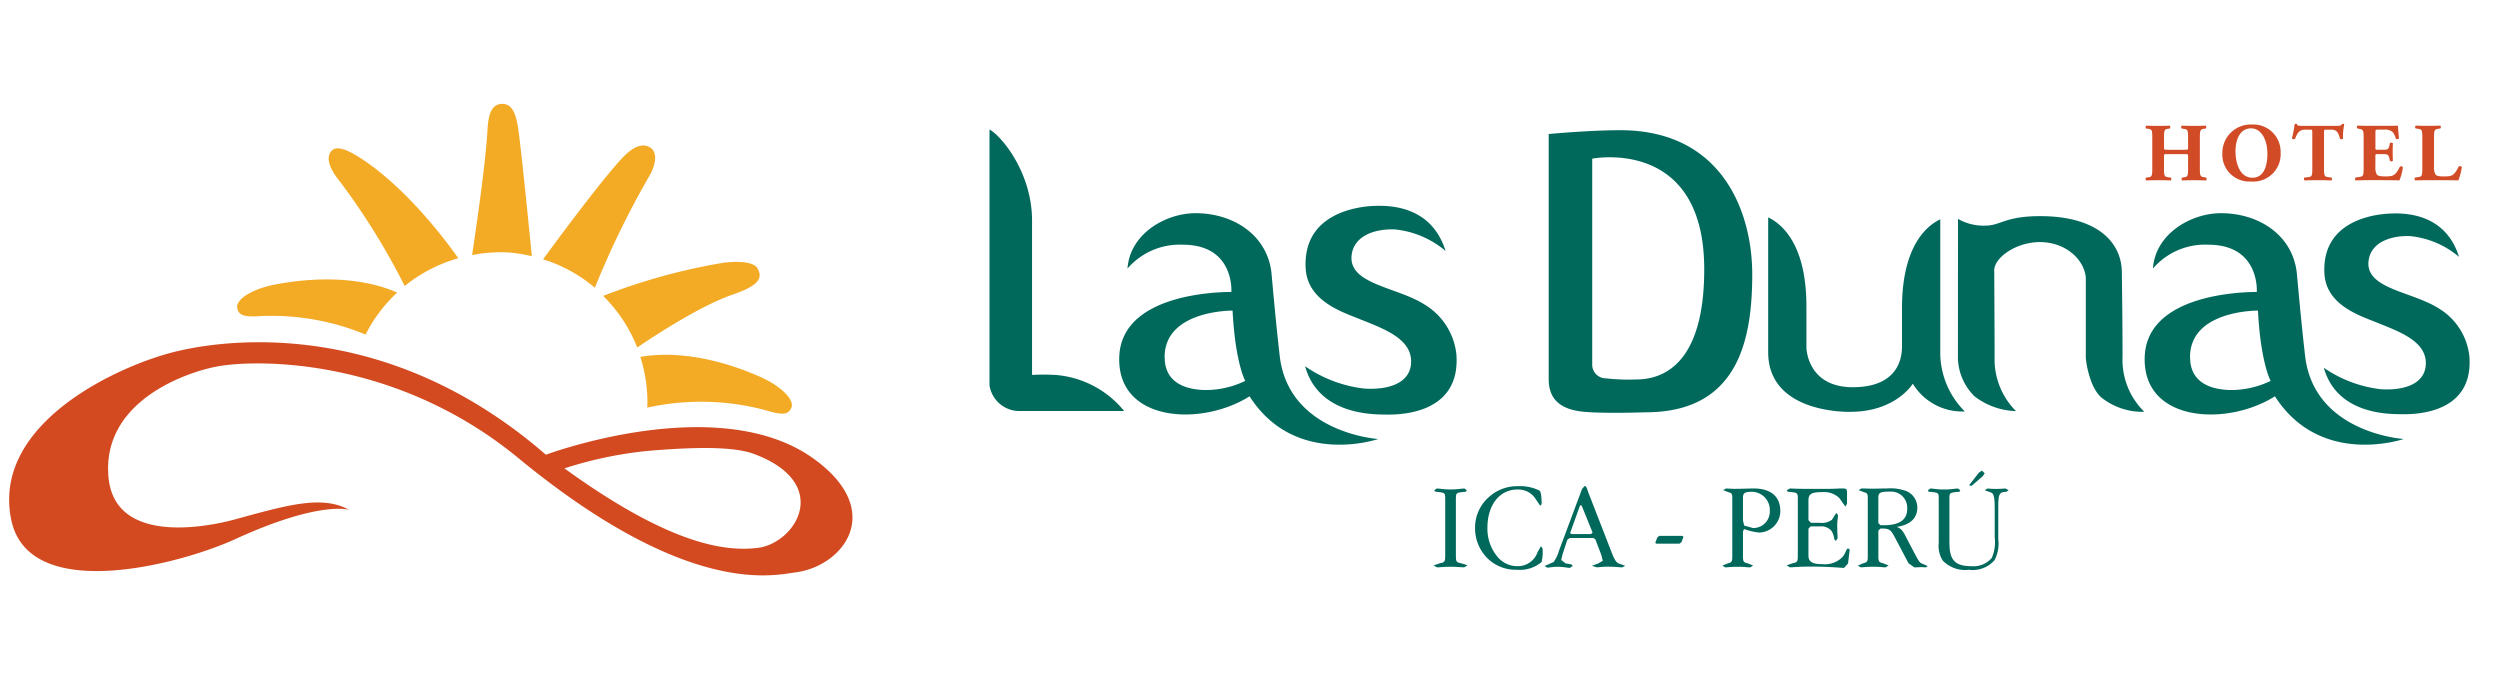 <svg viewBox="0 0 251 69" height="69" width="251" xmlns:xlink="http://www.w3.org/1999/xlink" xmlns="http://www.w3.org/2000/svg">
  <defs>
    <clipPath id="clip-Las_dunas_final">
      <rect height="69" width="251"></rect>
    </clipPath>
  </defs>
  <g clip-path="url(#clip-Las_dunas_final)" data-name="Las dunas final" id="Las_dunas_final">
    <rect fill="rgba(255,255,255,0)" height="69" width="251"></rect>
    <g transform="translate(608 -5332)" data-name="Group 1093" id="Group_1093">
      <g transform="translate(-392.582 5344.428)" data-name="Group 1" id="Group_1">
        <path fill="#d24b27" transform="translate(-393.217 -207.064)" d="M395.413,210.109c-.341,0-.348.007-.348.241v1.19c0,.767.048.843.423.891l.265.034a.237.237,0,0,1,0,.289c-.471-.017-.884-.024-1.256-.024-.4,0-.808.007-1.232.024a.237.237,0,0,1,0-.289l.2-.024c.378-.048.423-.131.423-.9v-3.076c0-.767-.041-.85-.423-.9l-.2-.024a.237.237,0,0,1,0-.289c.406.017.836.024,1.232.024.372,0,.784-.007,1.149-.024a.237.237,0,0,1,0,.289l-.172.024c-.354.048-.406.131-.406.9v.96c0,.241.007.248.347.248h1.72c.347,0,.347-.007.347-.248v-.96c0-.767-.041-.836-.42-.891l-.224-.034a.237.237,0,0,1,0-.289c.454.017.86.024,1.256.024s.784-.007,1.166-.024a.237.237,0,0,1,0,.289l-.165.024c-.378.058-.43.131-.43.9v3.076c0,.767.048.826.43.891l.2.034a.237.237,0,0,1,0,.289c-.413-.017-.819-.024-1.2-.024-.413,0-.819.007-1.214.024a.237.237,0,0,1,0-.289l.182-.024c.378-.048.42-.131.42-.9v-1.19c0-.23,0-.241-.347-.241Z" data-name="Path 1" id="Path_1"></path>
        <path fill="#d24b27" transform="translate(-407.912 -206.85)" d="M421.467,209.761a2.742,2.742,0,0,1-2.983,2.883,2.7,2.7,0,0,1-2.866-2.818,2.843,2.843,0,0,1,2.952-2.9A2.735,2.735,0,0,1,421.467,209.761Zm-2.966-2.453c-1.015,0-1.562.949-1.562,2.329,0,1.008.354,2.628,1.7,2.628,1.084,0,1.5-1.056,1.5-2.4C420.146,208.457,419.527,207.308,418.5,207.308Z" data-name="Path 2" id="Path_2"></path>
        <path fill="#d24b27" transform="translate(-421.229 -206.709)" d="M437.964,207.539c0-.2,0-.241-.2-.241h-.513c-.6,0-.777.33-1.025.932a.231.231,0,0,1-.306-.076,10.5,10.5,0,0,0,.272-1.4.21.21,0,0,1,.117-.041.18.18,0,0,1,.117.034c.041.141.065.172.695.172H440.2c.547,0,.671-.007.743-.182a.2.2,0,0,1,.107-.024.184.184,0,0,1,.124.058,5.827,5.827,0,0,0-.124,1.421c-.041.076-.265.089-.306.024-.141-.53-.255-.919-.877-.919h-.5c-.2,0-.224.024-.224.241v3.643c0,.767.048.836.423.884l.33.041a.26.26,0,0,1,0,.289c-.537-.017-.95-.024-1.321-.024-.4,0-.826.007-1.4.024a.237.237,0,0,1,0-.289l.372-.041c.372-.041.42-.117.42-.884Z" data-name="Path 3" id="Path_3"></path>
        <path fill="#d24b27" transform="translate(-433.317 -207.051)" d="M456.388,209.411c0,.23.007.248.23.248h.571c.43,0,.53-.058.612-.454l.041-.206c.058-.065.265-.065.306.007-.017.265-.024.561-.024.877s.007.612.024.877a.234.234,0,0,1-.306.007l-.041-.206c-.083-.4-.182-.464-.612-.464h-.571c-.224,0-.23.007-.23.255v.984a1.533,1.533,0,0,0,.131.784c.107.148.265.213.867.213.719,0,1-.024,1.455-.96a.2.2,0,0,1,.306.041,4.65,4.65,0,0,1-.348,1.321c-.437-.017-1.232-.024-1.909-.024h-1.073c-.4,0-.8.007-1.421.024a.237.237,0,0,1,0-.289l.389-.058c.372-.059.423-.107.423-.867v-3.082c0-.753-.052-.8-.423-.877l-.206-.041a.206.206,0,0,1,.017-.289c.389.017.795.024,1.19.024h1.751c.53,0,1-.007,1.108-.024.007.131.065.726.107,1.28-.034.089-.224.107-.306.034a1.921,1.921,0,0,0-.313-.654,1.083,1.083,0,0,0-.808-.255h-.661c-.272,0-.272.017-.272.323v1.452Z" data-name="Path 4" id="Path_4"></path>
        <path fill="#d24b27" transform="translate(-444.706 -207.057)" d="M473.668,211.351a1.368,1.368,0,0,0,.141.784c.107.141.258.206.86.206.753,0,.984-.024,1.472-.984.065-.083.255-.048.313.048a5.182,5.182,0,0,1-.354,1.338c-.437-.017-1.232-.024-1.909-.024h-1.108c-.378,0-.795.007-1.307.024a.226.226,0,0,1-.024-.289l.313-.041c.372-.048.423-.117.423-.884v-3.076c0-.767-.048-.843-.423-.891l-.241-.034a.188.188,0,0,1,.017-.289c.43.017.843.024,1.239.024s.808-.007,1.221-.024a.237.237,0,0,1,0,.289l-.213.034c-.372.058-.423.124-.423.891v2.9Z" data-name="Path 5" id="Path_5"></path>
      </g>
      <g transform="translate(-607.086 5342.43)" data-name="Group 2" id="Group_2">
        <path fill="#f3aa25" transform="translate(-239.372 -34.09)" d="M288.9,34.09c-1.159-.012-1.425,1.224-1.5,2.637-.171,3.288-1.206,10.317-1.545,12.543A14.912,14.912,0,0,1,289.414,49a14.453,14.453,0,0,1,2.439.386c-.209-2.185-.991-10.016-1.321-12.47C290.3,35.14,289.927,34.1,288.9,34.09Z" data-name="Path 6" id="Path_6"></path>
        <path fill="#f3aa25" transform="translate(-270.826 -72.019)" d="M345.986,88.567c-.392-.737-2.026-.776-3.51-.587A60.585,60.585,0,0,0,330.47,91.3a14.961,14.961,0,0,1,3.421,5.179c1.908-1.3,6.376-4.209,9.591-5.318C346.19,90.234,346.473,89.473,345.986,88.567Z" data-name="Path 7" id="Path_7"></path>
        <path fill="#f3aa25" transform="translate(-256.4 -44.082)" d="M320.654,48.4c-.961-.481-2.011.336-2.955,1.4-2.185,2.43-6.191,7.839-7.689,9.889a14.731,14.731,0,0,1,5.2,2.852,89.319,89.319,0,0,1,5.347-11.01C321.377,50.216,321.571,48.857,320.654,48.4Z" data-name="Path 8" id="Path_8"></path>
        <path fill="#f3aa25" transform="translate(-279.745 -94.309)" d="M355.02,121.655c-5.964-2.587-10.166-2.265-11.9-1.941a14.866,14.866,0,0,1,.7,5.09,25.008,25.008,0,0,1,11.859.257c1.486.431,2.244.575,2.6-.227S357.274,122.634,355.02,121.655Z" data-name="Path 9" id="Path_9"></path>
        <path fill="#f3aa25" transform="translate(-182.967 -76.217)" d="M209.75,94.338c-2.415.451-4.046,1.522-3.878,2.38s.941.885,2.483.8a24.618,24.618,0,0,1,10.4,1.858,14.9,14.9,0,0,1,3.173-4.212C220.429,94.483,216.38,93.1,209.75,94.338Z" data-name="Path 10" id="Path_10"></path>
        <path fill="#f3aa25" transform="translate(-204.942 -44.76)" d="M240.847,50.621c-1.162-.808-2.793-1.829-3.468-1.2-.752.7-.206,1.935.77,3.123a69.926,69.926,0,0,1,6.512,10.5,15.054,15.054,0,0,1,5.38-2.787C248.89,58.616,245.189,53.65,240.847,50.621Z" data-name="Path 11" id="Path_11"></path>
        <path fill="#d34a20" transform="translate(-128.238 -91.301)" d="M203.369,135.882c-3.014.348-8.5-.1-19.374-7.987a39.488,39.488,0,0,1,9.627-1.855c3.409-.248,7.323-.375,9.414.413C210.981,129.429,207.191,135.443,203.369,135.882Zm5.574-9.01c-9.579-6.8-26.812-.345-26.812-.345C165.229,111.84,148.146,115.4,145,116.16c-5.474,1.309-18.5,7.067-16.563,16.829,1.722,8.641,17.062,4.509,22.527,2,8.5-3.89,11.414-2.932,11.414-2.932-2.743-1.5-6.191-.475-11.488.967-.844.233-11.936,3.259-12.667-4.191-.74-7.627,7.718-10.57,10.883-11.166,3.878-.731,17.882-.991,30.269,9.2,17.032,14.018,25.638,11.741,27.759,11.482C212.016,137.746,216.34,132.128,208.943,126.872Z" data-name="Path 12" id="Path_12"></path>
      </g>
      <g transform="translate(-508.659 5345.003)" data-name="Group 16" id="Group_16">
        <g transform="translate(78.19 8.821)" data-name="Group 4" id="Group_4">
          <g data-name="Group 3" id="Group_3">
            <path fill="#00695c" transform="translate(-283.09 -234.02)" d="M291.323,253.544c4.589,0,6.282-2.824,6.282-2.824a5.812,5.812,0,0,0,5.2,2.787h.024a8.36,8.36,0,0,1-2.467-5.725h0v-8.614h0v-4.954h0c-1.232.588-3.819,2.511-3.843,8.845h0v3.929c-.01,2.25-1.362,4.087-4.94,4.084h0c-4.607,0-4.655-3.97-4.655-3.97,0-.086,0-4.242,0-4.242-.027-6.334-2.608-8.25-3.839-8.838h0v13.548h0C283.093,253.808,291.323,253.544,291.323,253.544Z" data-name="Path 13" id="Path_13"></path>
          </g>
        </g>
        <g transform="translate(97.232 8.694)" data-name="Group 6" id="Group_6">
          <g data-name="Group 5" id="Group_5">
            <path fill="#00695c" transform="translate(-338.44 -233.65)" d="M352.944,251.938a6.614,6.614,0,0,0,4.139,1.362h.076a7.288,7.288,0,0,1-2.188-5.525h0c0-3.568-.069-8.422-.069-8.422,0-3.148-2.56-5.7-8.2-5.7-3.544,0-3.96.953-5.515.953a5.137,5.137,0,0,1-2.738-.678c0,2.948-.007,14.16-.007,14.16h.007a5.606,5.606,0,0,0,1.651,3.65h0a7.158,7.158,0,0,0,4.173,1.49h0a7.351,7.351,0,0,1-2.147-5.449h0c0-2.233-.038-8.731-.038-8.731.062-1.283,2.24-2.79,4.576-2.79,2.594,0,4.472,1.751,4.617,3.578h0v7.926h0c0,.63.447,3.265,1.665,4.18Z" data-name="Path 14" id="Path_14"></path>
          </g>
        </g>
        <g transform="translate(133.967 8.425)" data-name="Group 8" id="Group_8">
          <g data-name="Group 7" id="Group_7">
            <path fill="#00695c" transform="translate(-445.22 -232.868)" d="M456.79,242.422c-2.67-1.724-7.338-1.947-7.08-4.73.189-1.927,2.243-2.621,4.19-2.546a8.982,8.982,0,0,1,4.9,2.085c-1.373-4.379-5.4-4.431-7.028-4.345-1.486.079-6.729.7-6.492,5.959.144,3.224,3.506,4.262,5.319,5,2.277.922,5,1.885,4.861,4.225-.134,2.147-2.621,2.591-4.569,2.443a12.6,12.6,0,0,1-5.666-2.15c1.287,4.593,6.3,4.655,7.713,4.662.657,0,7.369.334,6.9-5.8A6.4,6.4,0,0,0,456.79,242.422Z" data-name="Path 15" id="Path_15"></path>
          </g>
        </g>
        <g transform="translate(31.688 7.658)" data-name="Group 10" id="Group_10">
          <g data-name="Group 9" id="Group_9">
            <path fill="#00695c" transform="translate(-147.92 -230.641)" d="M159.951,240.576c-2.78-1.792-7.634-2.03-7.362-4.916.186-2.006,2.336-2.728,4.348-2.646a9.3,9.3,0,0,1,5.092,2.164c-1.428-4.558-5.615-4.6-7.307-4.52-1.545.083-6.994.729-6.746,6.2.151,3.354,3.65,4.435,5.532,5.2,2.357.95,5.2,1.954,5.054,4.39-.138,2.233-2.725,2.694-4.748,2.539a13.035,13.035,0,0,1-5.893-2.236c1.328,4.772,6.55,4.84,8.016,4.851.685,0,7.651.337,7.176-6.038A6.652,6.652,0,0,0,159.951,240.576Z" data-name="Path 16" id="Path_16"></path>
          </g>
        </g>
        <g transform="translate(0 0)" data-name="Group 12" id="Group_12">
          <g data-name="Group 11" id="Group_11">
            <path fill="#00695c" transform="translate(-55.81 -208.38)" d="M55.81,234.027a3.035,3.035,0,0,0,3.155,2.615H69.334a9.862,9.862,0,0,0-6.932-3.623,21.385,21.385,0,0,0-2.315,0V217.48c-.014-4.754-3.038-8.432-4.273-9.1h0l0,25.623Z" data-name="Path 17" id="Path_17"></path>
          </g>
        </g>
        <g transform="translate(115.981 8.401)" data-name="Group 13" id="Group_13">
          <path fill="#00695c" transform="translate(-392.937 -232.8)" d="M409.056,247.187c-.44-3.733-.843-8.539-.86-8.539-.5-3.736-3.87-5.848-7.6-5.848-2.966,0-6.578,2.03-6.829,5.559a6.9,6.9,0,0,1,5.559-2.394c5.205,0,4.871,4.744,4.871,4.744-1.252,0-11.047.148-11.253,6.523-.227,6.585,8.274,7,13.073,3.953,4.593,7.166,12.928,4.287,12.928,4.287S409.981,254.9,409.056,247.187Zm-7.472,3.368c-1.927-.031-4.073-.691-4.084-3.265h0a.206.206,0,0,0-.007-.055c.021-4.727,6.822-4.655,6.822-4.655.275,5.291,1.273,7.056,1.273,7.056A9.1,9.1,0,0,1,401.583,250.555Z" data-name="Path 18" id="Path_18"></path>
        </g>
        <g transform="translate(13.027 8.401)" data-name="Group 14" id="Group_14">
          <path fill="#00695c" transform="translate(-93.677 -232.8)" d="M109.8,247.187c-.44-3.733-.839-8.539-.853-8.539-.5-3.736-3.877-5.848-7.606-5.848-2.969,0-6.581,2.03-6.832,5.559a6.921,6.921,0,0,1,5.559-2.394c5.209,0,4.871,4.744,4.871,4.744-1.249,0-11.047.148-11.257,6.523-.224,6.585,8.277,7,13.083,3.953,4.579,7.166,12.918,4.287,12.918,4.287S110.725,254.9,109.8,247.187Zm-7.472,3.368c-1.927-.031-4.073-.691-4.084-3.265h0a.207.207,0,0,0-.007-.055c.017-4.727,6.822-4.655,6.822-4.655.275,5.291,1.273,7.056,1.273,7.056A9.1,9.1,0,0,1,102.327,250.555Z" data-name="Path 19" id="Path_19"></path>
        </g>
        <g transform="translate(56.149 0.069)" data-name="Group 15" id="Group_15">
          <path fill="#00695c" transform="translate(-219.02 -208.58)" d="M222.539,236.849c2.116.2,6.2.055,6.2.055,9.258,0,10.716-7.187,10.716-13.851,0-6.237-3-14.473-13.255-14.473h0c-3.055,0-7.18.382-7.18.382v24.615C219.017,235.775,220.424,236.649,222.539,236.849Zm.85-4.71v-20.7s11.246-2.222,11.246,11.1c0,9.684-4.259,11.067-6.832,11.067a20.64,20.64,0,0,1-3.072-.114A1.364,1.364,0,0,1,223.389,232.139Z" data-name="Path 20" id="Path_20"></path>
        </g>
      </g>
      <g transform="translate(-464.073 5379.244)" data-name="Group 17" id="Group_17">
        <path fill="#00695c" transform="translate(-185.41 -311.341)" d="M186.163,313.529c-.406-.079-.664.007-.664-.22l.241-.169c.227,0,.685.1,1.38.1.712,0,1.163-.1,1.39-.1l.227.169c0,.23-.255.145-.671.22-.354.062-.413.144-.413.585v5.766c0,.588.034.685.54.771l.633.21-.358.2c-.217,0-.654-.062-1.349-.062s-1.139.062-1.352.062l-.358-.2.63-.21c.506-.089.544-.182.544-.771v-5.766C186.583,313.673,186.528,313.591,186.163,313.529Z" data-name="Path 21" id="Path_21"></path>
        <path fill="#00695c" transform="translate(-193.354 -310.885)" d="M204,312.9c.131.107.206.568.206,1.366l-.141.151-.471-.695a2.052,2.052,0,0,0-1.837-.932c-1.717,0-2.993,1.483-2.993,3.853a4.362,4.362,0,0,0,.991,2.873,2.554,2.554,0,0,0,2.03.967,2.08,2.08,0,0,0,2.016-1.414l.337-.588.165.23a4.64,4.64,0,0,1-.1,1.359,3.4,3.4,0,0,1-2.484.774,4.039,4.039,0,0,1-2.862-1.066,4.25,4.25,0,0,1-1.335-3.131,4.1,4.1,0,0,1,1.38-3.093,4.234,4.234,0,0,1,2.955-1.1A4.382,4.382,0,0,1,204,312.9Z" data-name="Path 22" id="Path_22"></path>
        <path fill="#00695c" transform="translate(-206.69 -310.888)" d="M220.358,317.662l-.237.182-.492,1.5-.117.523.444.347c.447.065.688.076.688.275l-.275.172c-.206,0-.63-.113-1.221-.113-.444,0-.788.083-1.056.083l-.241-.162.9-.4a3.775,3.775,0,0,0,.537-1.142l2.308-6.179.258-.306c.217,0,.244.3.406.719l2.315,5.955c.244.616.416.98.716,1.108l.643.22-.3.165c-.179,0-.678-.069-1.49-.069-.523,0-.884.062-1.066.062l-.492-.155.609-.22.485-.279-.138-.568-.6-1.576-.2-.148h-2.377Zm2.13-.4.162-.134-.017-.076-1.049-2.594-.107-.113-.1.1-.946,2.639-.031.083.134.1Z" data-name="Path 23" id="Path_23"></path>
        <path fill="#00695c" transform="translate(-227.878 -320.413)" d="M250.15,327.689l.014-.086.182-.471.193-.162h2.322l.1.072-.01.076-.179.475-.2.162h-2.322Z" data-name="Path 24" id="Path_24"></path>
        <path fill="#00695c" transform="translate(-240.715 -311.341)" d="M271.781,319.879c0,.53.014.685.458.771l.564.227-.3.186c-.182,0-.581-.062-1.256-.062s-1.091.062-1.249.062l-.279-.186.561-.227c.43-.076.43-.268.43-.771v-5.766c0-.4-.024-.506-.354-.585l-.564-.22.292-.169.788.038c.87,0,1.521-.038,1.988-.038,1.741,0,2.673.833,2.673,2.267a2.172,2.172,0,0,1-2.143,2.16,6.85,6.85,0,0,1-1.5-.351l-.107.237Zm0-3.55.117.533.894.251a1.66,1.66,0,0,0,1.686-1.724,1.825,1.825,0,0,0-1.789-1.916c-.76,0-.908.141-.908.633Z" data-name="Path 25" id="Path_25"></path>
        <path fill="#00695c" transform="translate(-252.995 -311.341)" d="M289.145,313.529c-.427-.079-.667.007-.667-.22l.3-.169c.117,0,.633.038,1.569.038h2.209c.657,0,1.1-.038,1.3-.038h.089c.478,0,.564.014.564.427v1.08l-.158.317-.612-.857a2.171,2.171,0,0,0-1.682-.6c-1.084,0-1.421.148-1.421.85v1.968l.248.261h.857a1.731,1.731,0,0,0,1.249-.3l.44-.691.179.227c0,.182-.083.523-.083,1,0,.795.041,1.228.041,1.307l-.158.244c-.268,0-.1-.43-.478-1a1.4,1.4,0,0,0-1.2-.423h-.881l-.213.224v2.707c0,.626.4.857,1.386.857a2.484,2.484,0,0,0,2-.685c.389-.413.378-.891.616-.891l.144.124-.028.2-.144,1.18-.4.447c-.313,0-1.452-.131-3.375-.131-1.122,0-1.81.076-2.057.076l-.334-.2.6-.21c.485-.089.523-.182.523-.771V314.11C289.562,313.687,289.524,313.591,289.145,313.529Z" data-name="Path 26" id="Path_26"></path>
        <path fill="#00695c" transform="translate(-266.646 -311.309)" d="M311.307,317.336v2.508c0,.554.017.674.471.771l.557.227-.306.186c-.172,0-.581-.062-1.245-.062s-1.1.062-1.249.062l-.286-.186.537-.227c.444-.1.458-.227.458-.771v-5.766c0-.4-.027-.506-.354-.585l-.568-.22.282-.169c.248,0,.65.024,1.194.024.42,0,.9-.024,1.4-.024a4.523,4.523,0,0,1,1.964.285,1.8,1.8,0,0,1,1.056,1.634c0,1.073-.705,1.741-2.081,1.944.53.151.733.592,1.046,1.211l.691,1.311c.351.674.557,1.06.747,1.128l.647.286-.2.127-.385-.027-.767.027-.581-.413-1.359-2.573c-.365-.678-.482-.915-1.266-.915h-.186Zm.544-.537c1.572,0,2.35-.55,2.35-1.634a1.619,1.619,0,0,0-1.734-1.741c-.984,0-1.163.093-1.163.643v2.515l.217.213h.33Z" data-name="Path 27" id="Path_27"></path>
        <path fill="#00695c" transform="translate(-280.074 -307.91)" d="M330.381,310.1c-.413-.079-.661.007-.661-.22l.237-.169c.224,0,.681.1,1.383.1s1.159-.1,1.39-.1l.22.169c0,.23-.251.145-.661.22-.372.062-.42.145-.42.585v4.428c0,1.727.482,2.4,2.25,2.4a2.385,2.385,0,0,0,2.006-.836,3.949,3.949,0,0,0,.292-2.047V312.1c0-1.139-.014-1.775-.31-1.958l-.691-.258.258-.169c.089,0,.382.038.9.038.427,0,.743-.038.943-.038l.292.169-.224.162c-.788,0-.812.316-.812,1.775v3a3.5,3.5,0,0,1-.385,2.1,2.91,2.91,0,0,1-2.56.95,3.134,3.134,0,0,1-2.632-.922,2.777,2.777,0,0,1-.4-1.782v-4.483C330.8,310.243,330.745,310.16,330.381,310.1Zm3.454-.709.994-1.269.3-.21.282.275-.193.282-1.118.974Z" data-name="Path 28" id="Path_28"></path>
      </g>
    </g>
  </g>
</svg>
